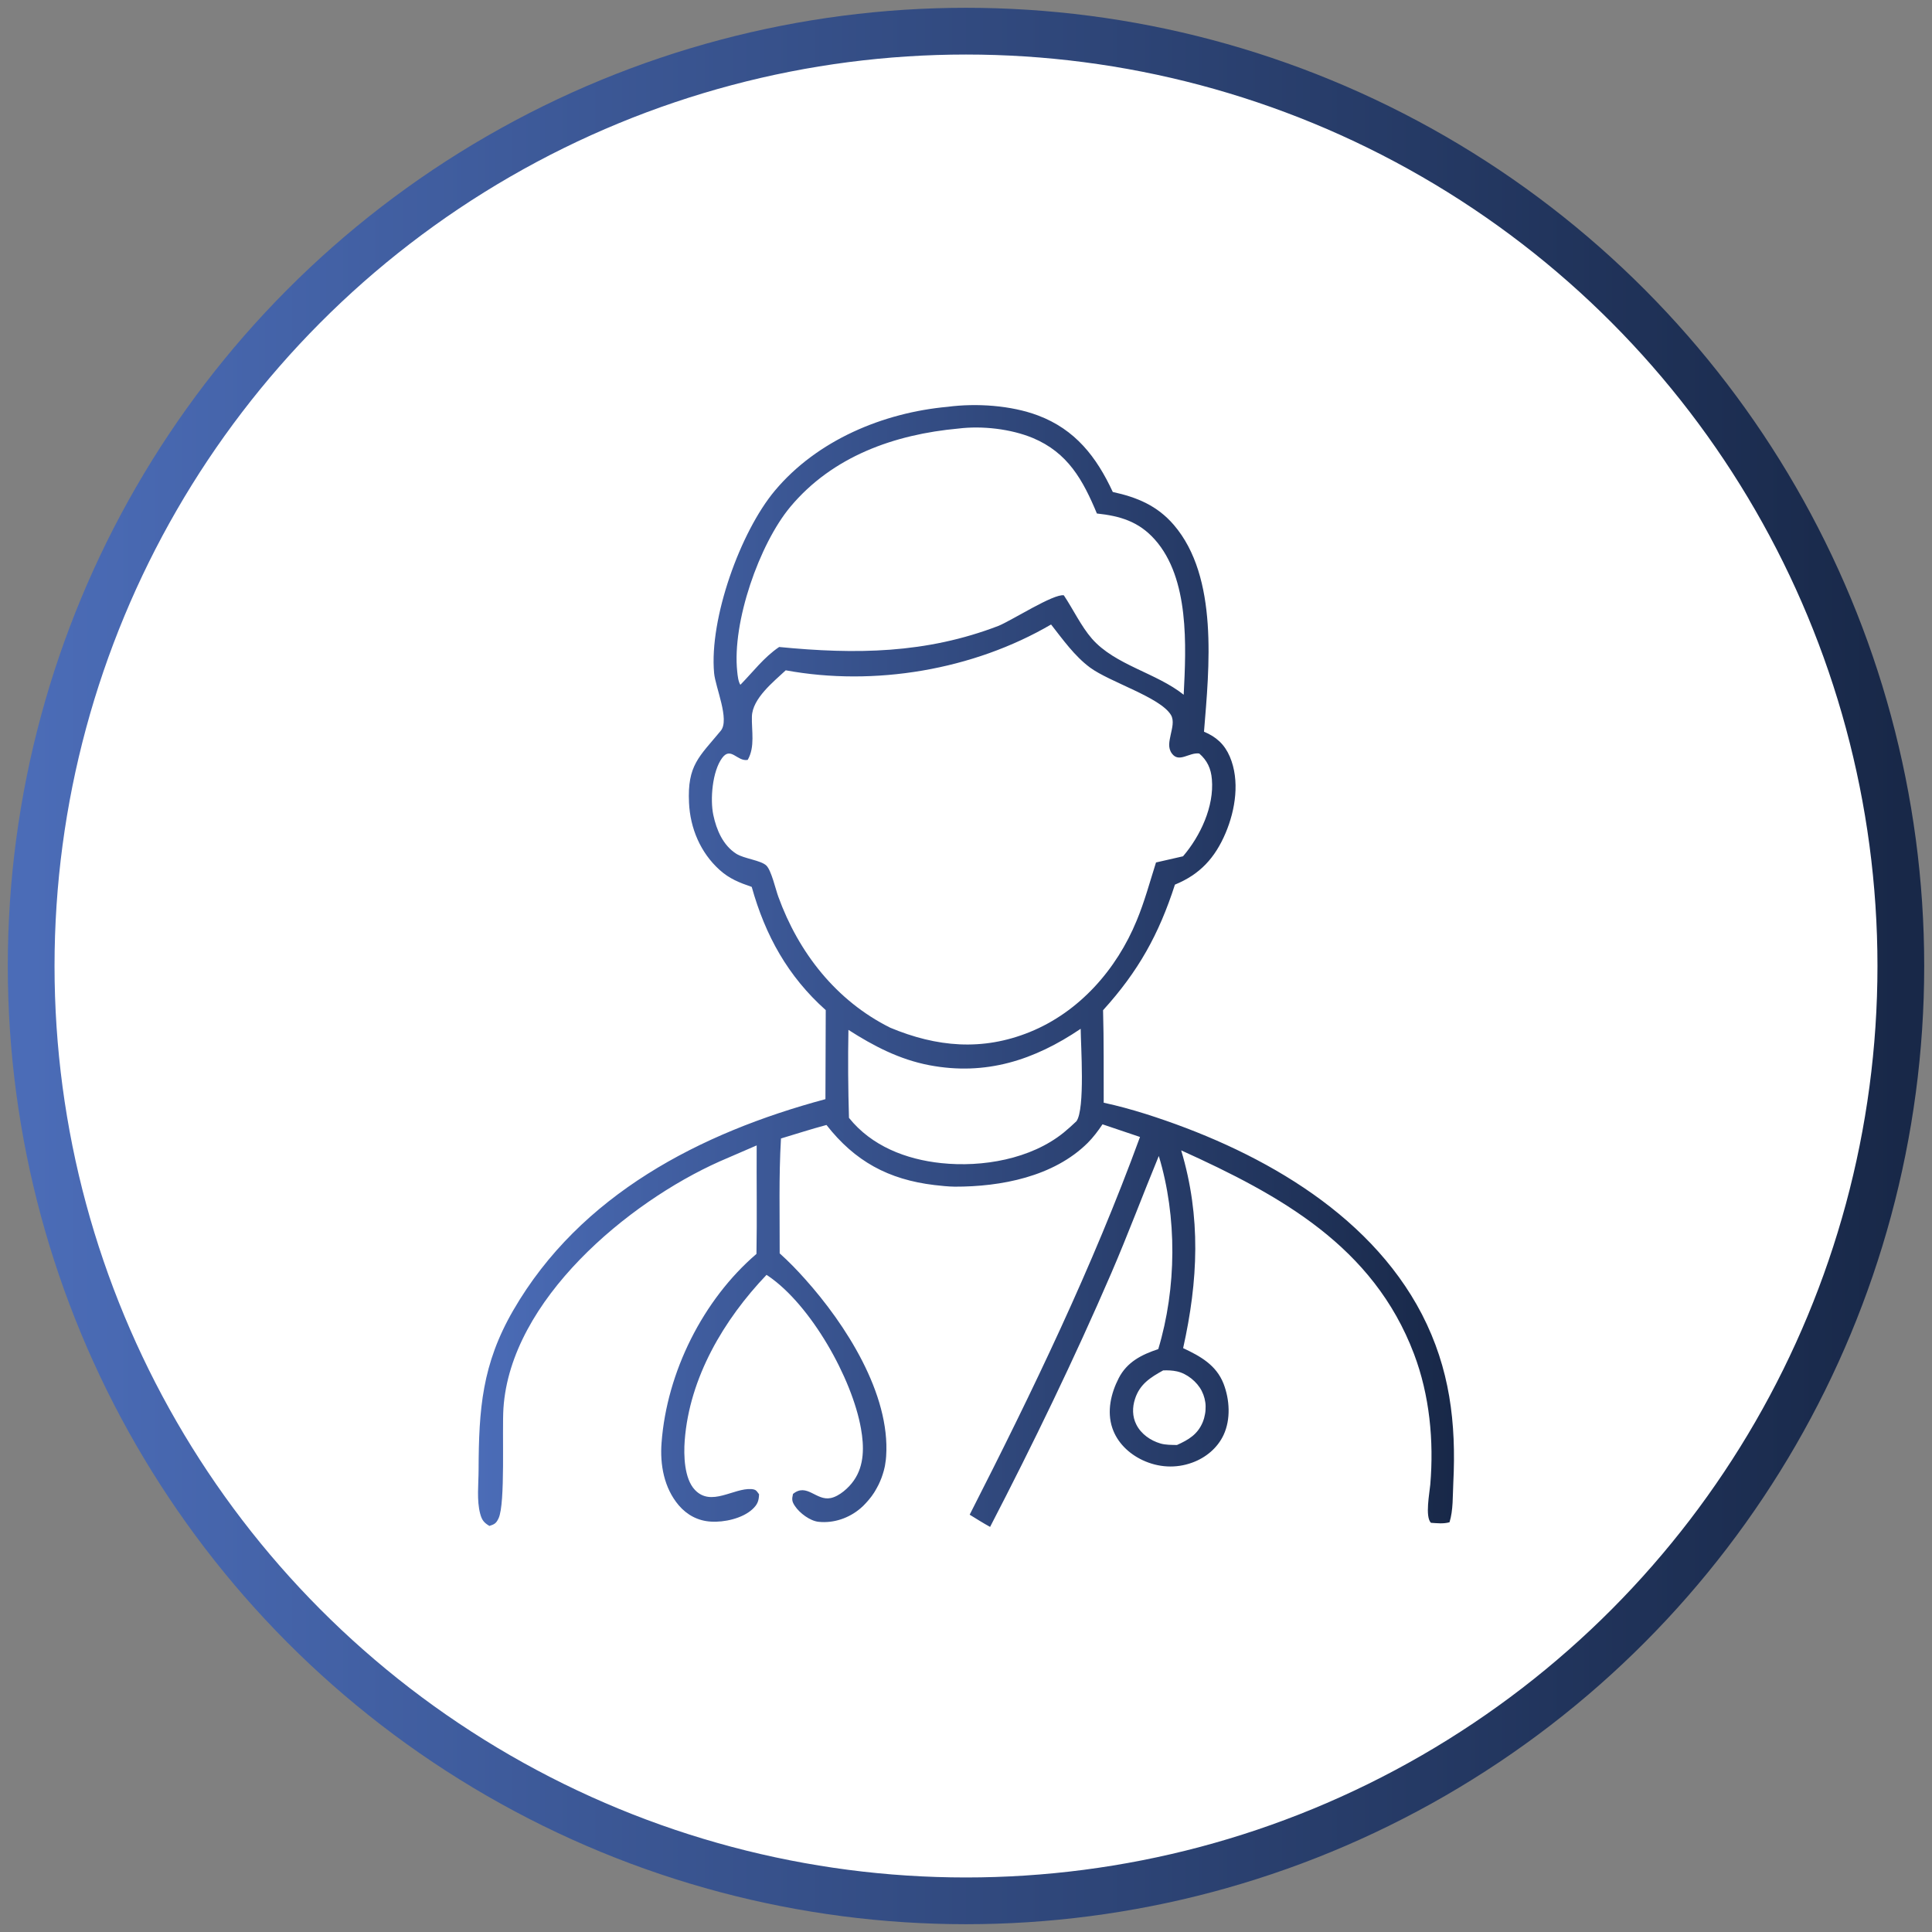 <?xml version="1.0" encoding="UTF-8"?>
<svg xmlns="http://www.w3.org/2000/svg" width="124" height="124" viewBox="0 0 124 124" fill="none">
  <rect x="0" y="0" width="124" height="124" fill="#808080" stroke="none"/>
  <circle cx="62" cy="62" r="60" fill="white" stroke="url(#paint0_linear_1_1103)" stroke-width="3"></circle>
  <path d="M73.509 71.489C72.621 71.212 71.747 70.969 70.838 70.775C70.831 68.798 70.852 66.815 70.797 64.838C73.065 62.34 74.383 59.961 75.41 56.777C77.019 56.118 77.983 55.063 78.663 53.462C79.294 51.97 79.585 50.097 78.933 48.564C78.594 47.774 78.067 47.295 77.275 46.962C77.608 42.862 78.218 37.05 75.34 33.692C74.272 32.45 72.981 31.916 71.421 31.576C70.374 29.321 69.014 27.567 66.621 26.665C64.887 26.013 62.66 25.868 60.822 26.11C56.681 26.485 52.443 28.254 49.731 31.493C47.518 34.136 45.514 39.706 45.833 43.202C45.916 44.111 46.845 46.185 46.263 46.899C44.876 48.578 44.105 49.105 44.223 51.533C44.299 53.163 44.958 54.724 46.179 55.827C46.803 56.396 47.455 56.652 48.247 56.923C49.12 60.044 50.571 62.666 52.998 64.831L52.978 70.546C44.945 72.704 37.245 76.671 32.945 84.094C30.939 87.562 30.731 90.426 30.717 94.338C30.717 95.226 30.586 96.295 30.821 97.162C30.932 97.571 31.064 97.73 31.411 97.938C31.737 97.834 31.848 97.772 32 97.446C32.444 96.503 32.215 91.855 32.312 90.385C32.77 83.435 40.297 77.17 46.193 74.541C46.983 74.195 47.774 73.855 48.565 73.515C48.551 75.832 48.593 78.163 48.551 80.479C45.118 83.42 42.801 88.068 42.461 92.59C42.35 94.005 42.62 95.503 43.563 96.613C44.097 97.237 44.798 97.612 45.624 97.66C46.484 97.716 47.643 97.459 48.288 96.87C48.62 96.564 48.704 96.329 48.718 95.906C48.551 95.684 48.53 95.6 48.232 95.573C47.088 95.49 45.645 96.724 44.604 95.628C43.911 94.907 43.876 93.395 43.946 92.458C44.251 88.415 46.457 84.696 49.197 81.824L49.315 81.901C52.048 83.767 54.691 88.456 55.259 91.688C55.46 92.818 55.488 94.053 54.794 95.031C54.482 95.482 53.872 96.037 53.317 96.148C52.38 96.342 51.79 95.156 50.896 95.884C50.819 96.224 50.819 96.363 51.021 96.661C51.319 97.112 51.991 97.618 52.54 97.673C53.518 97.777 54.503 97.431 55.238 96.8C55.301 96.744 55.356 96.695 55.412 96.64C55.467 96.585 55.523 96.529 55.578 96.467C55.634 96.411 55.682 96.349 55.738 96.286C55.786 96.224 55.842 96.162 55.89 96.099C55.939 96.037 55.987 95.974 56.029 95.905C56.078 95.843 56.119 95.773 56.161 95.704C56.202 95.635 56.244 95.565 56.279 95.496C56.32 95.427 56.355 95.357 56.389 95.288C56.424 95.218 56.459 95.142 56.487 95.073C56.521 94.996 56.549 94.927 56.577 94.851C56.605 94.775 56.632 94.698 56.653 94.629C56.681 94.553 56.702 94.476 56.722 94.4C56.743 94.324 56.764 94.248 56.778 94.171C56.792 94.095 56.813 94.019 56.819 93.936C56.833 93.859 56.84 93.776 56.854 93.7C56.861 93.623 56.868 93.54 56.875 93.464C57.145 89.448 54.253 84.974 51.679 82.102C51.166 81.526 50.618 80.958 50.042 80.444C50.049 77.995 49.98 75.512 50.125 73.07C51.096 72.779 52.061 72.466 53.045 72.203C54.863 74.527 57.013 75.706 59.975 76.059C60.405 76.108 60.842 76.157 61.279 76.163C64.24 76.17 67.625 75.525 69.811 73.354C70.164 73.001 70.483 72.578 70.761 72.161L73.168 72.973C70.116 81.324 66.273 89.295 62.236 97.216C62.666 97.48 63.102 97.757 63.546 98C66.3 92.686 68.95 87.213 71.322 81.72C72.397 79.229 73.341 76.698 74.374 74.193C75.56 78.098 75.519 82.684 74.34 86.589C73.272 86.942 72.335 87.414 71.801 88.455C71.302 89.426 71.031 90.585 71.392 91.653C71.704 92.582 72.446 93.297 73.327 93.713C74.34 94.191 75.471 94.261 76.525 93.872C77.385 93.56 78.135 92.943 78.53 92.103C79.001 91.098 78.925 89.828 78.53 88.808C78.058 87.609 77.045 87.046 75.936 86.526C76.899 82.204 77.094 78.112 75.811 73.833C82.178 76.718 88.137 79.992 90.752 86.894C91.757 89.544 92.035 92.472 91.799 95.281C91.75 95.836 91.452 97.348 91.841 97.737C92.25 97.764 92.638 97.813 93.033 97.702C93.276 96.932 93.234 95.981 93.276 95.177C93.47 91.32 93.054 87.831 91.264 84.356C87.789 77.655 80.443 73.687 73.507 71.488L73.509 71.489ZM50.722 32.534C53.441 29.281 57.416 27.88 61.516 27.505C63.035 27.318 64.873 27.526 66.281 28.108C68.543 29.052 69.507 30.814 70.401 32.957C71.893 33.117 73.086 33.47 74.119 34.629C76.346 37.133 76.131 41.455 75.972 44.59C74.209 43.182 71.567 42.69 70.082 40.991C69.396 40.207 68.869 39.09 68.279 38.209C67.634 38.091 64.963 39.805 64.096 40.165C59.428 41.962 54.906 42.004 50.008 41.525C49.023 42.19 48.343 43.113 47.518 43.952C47.379 43.73 47.344 43.37 47.317 43.106C46.977 39.929 48.739 34.914 50.722 32.535V32.534ZM69.09 71.961C68.826 72.218 68.549 72.46 68.265 72.696C66.163 74.396 63.048 74.93 60.419 74.652C58.158 74.417 55.938 73.557 54.489 71.746C54.433 69.866 54.419 67.98 54.454 66.1C56.078 67.14 57.728 68.001 59.65 68.368C63.27 69.055 66.385 68.042 69.361 66.03C69.367 67.091 69.652 71.177 69.09 71.961ZM66.094 66.238C63.048 67.473 60.114 67.202 57.139 65.961C53.67 64.234 51.256 61.147 49.952 57.547C49.785 57.096 49.508 55.868 49.189 55.556C48.842 55.216 47.754 55.112 47.261 54.8C46.407 54.259 45.984 53.267 45.783 52.31C45.568 51.304 45.72 49.507 46.344 48.654C46.906 47.885 47.315 48.897 47.989 48.772C48.474 47.933 48.231 46.899 48.259 45.984C48.294 44.825 49.646 43.757 50.43 43.022C56.118 44.069 62.465 43.001 67.46 40.081C68.216 41.045 68.965 42.106 69.957 42.842C71.233 43.785 74.466 44.749 75.153 45.887C75.374 46.254 75.222 46.753 75.139 47.149C75.055 47.565 74.938 47.988 75.215 48.362C75.673 48.986 76.325 48.272 76.97 48.362C77.483 48.806 77.726 49.333 77.781 50.014C77.934 51.762 77.04 53.662 75.929 54.959C75.354 55.091 74.771 55.223 74.195 55.355C73.799 56.603 73.46 57.873 72.954 59.086C71.671 62.215 69.277 64.948 66.094 66.238V66.238ZM77.13 89.275C77.164 89.351 77.199 89.427 77.234 89.51C77.261 89.594 77.289 89.67 77.31 89.753C77.331 89.836 77.345 89.919 77.359 90.003C77.372 90.086 77.379 90.169 77.379 90.259C77.379 90.343 77.379 90.433 77.372 90.516C77.365 90.599 77.359 90.682 77.338 90.772C77.324 90.856 77.303 90.939 77.282 91.022C77.261 91.105 77.227 91.182 77.199 91.265C76.873 92.062 76.284 92.409 75.541 92.743C75.201 92.736 74.806 92.743 74.48 92.646C73.842 92.458 73.239 92.042 72.933 91.432C72.669 90.919 72.669 90.322 72.849 89.781C73.155 88.838 73.834 88.408 74.653 87.956C74.938 87.942 75.257 87.956 75.541 88.019C76.179 88.157 76.831 88.684 77.13 89.274V89.275Z" fill="url(#paint1_linear_1_1103)"></path>
  <defs>
    <linearGradient id="paint0_linear_1_1103" x1="2" y1="62" x2="122" y2="62" gradientUnits="userSpaceOnUse">
      <stop stop-color="#4B6CB7"></stop>
      <stop offset="1" stop-color="#182848"></stop>
    </linearGradient>
    <linearGradient id="paint1_linear_1_1103" x1="30.681" y1="62" x2="93.32" y2="62" gradientUnits="userSpaceOnUse">
      <stop stop-color="#4B6CB7"></stop>
      <stop offset="1" stop-color="#182848"></stop>
    </linearGradient>
  </defs>
</svg>
